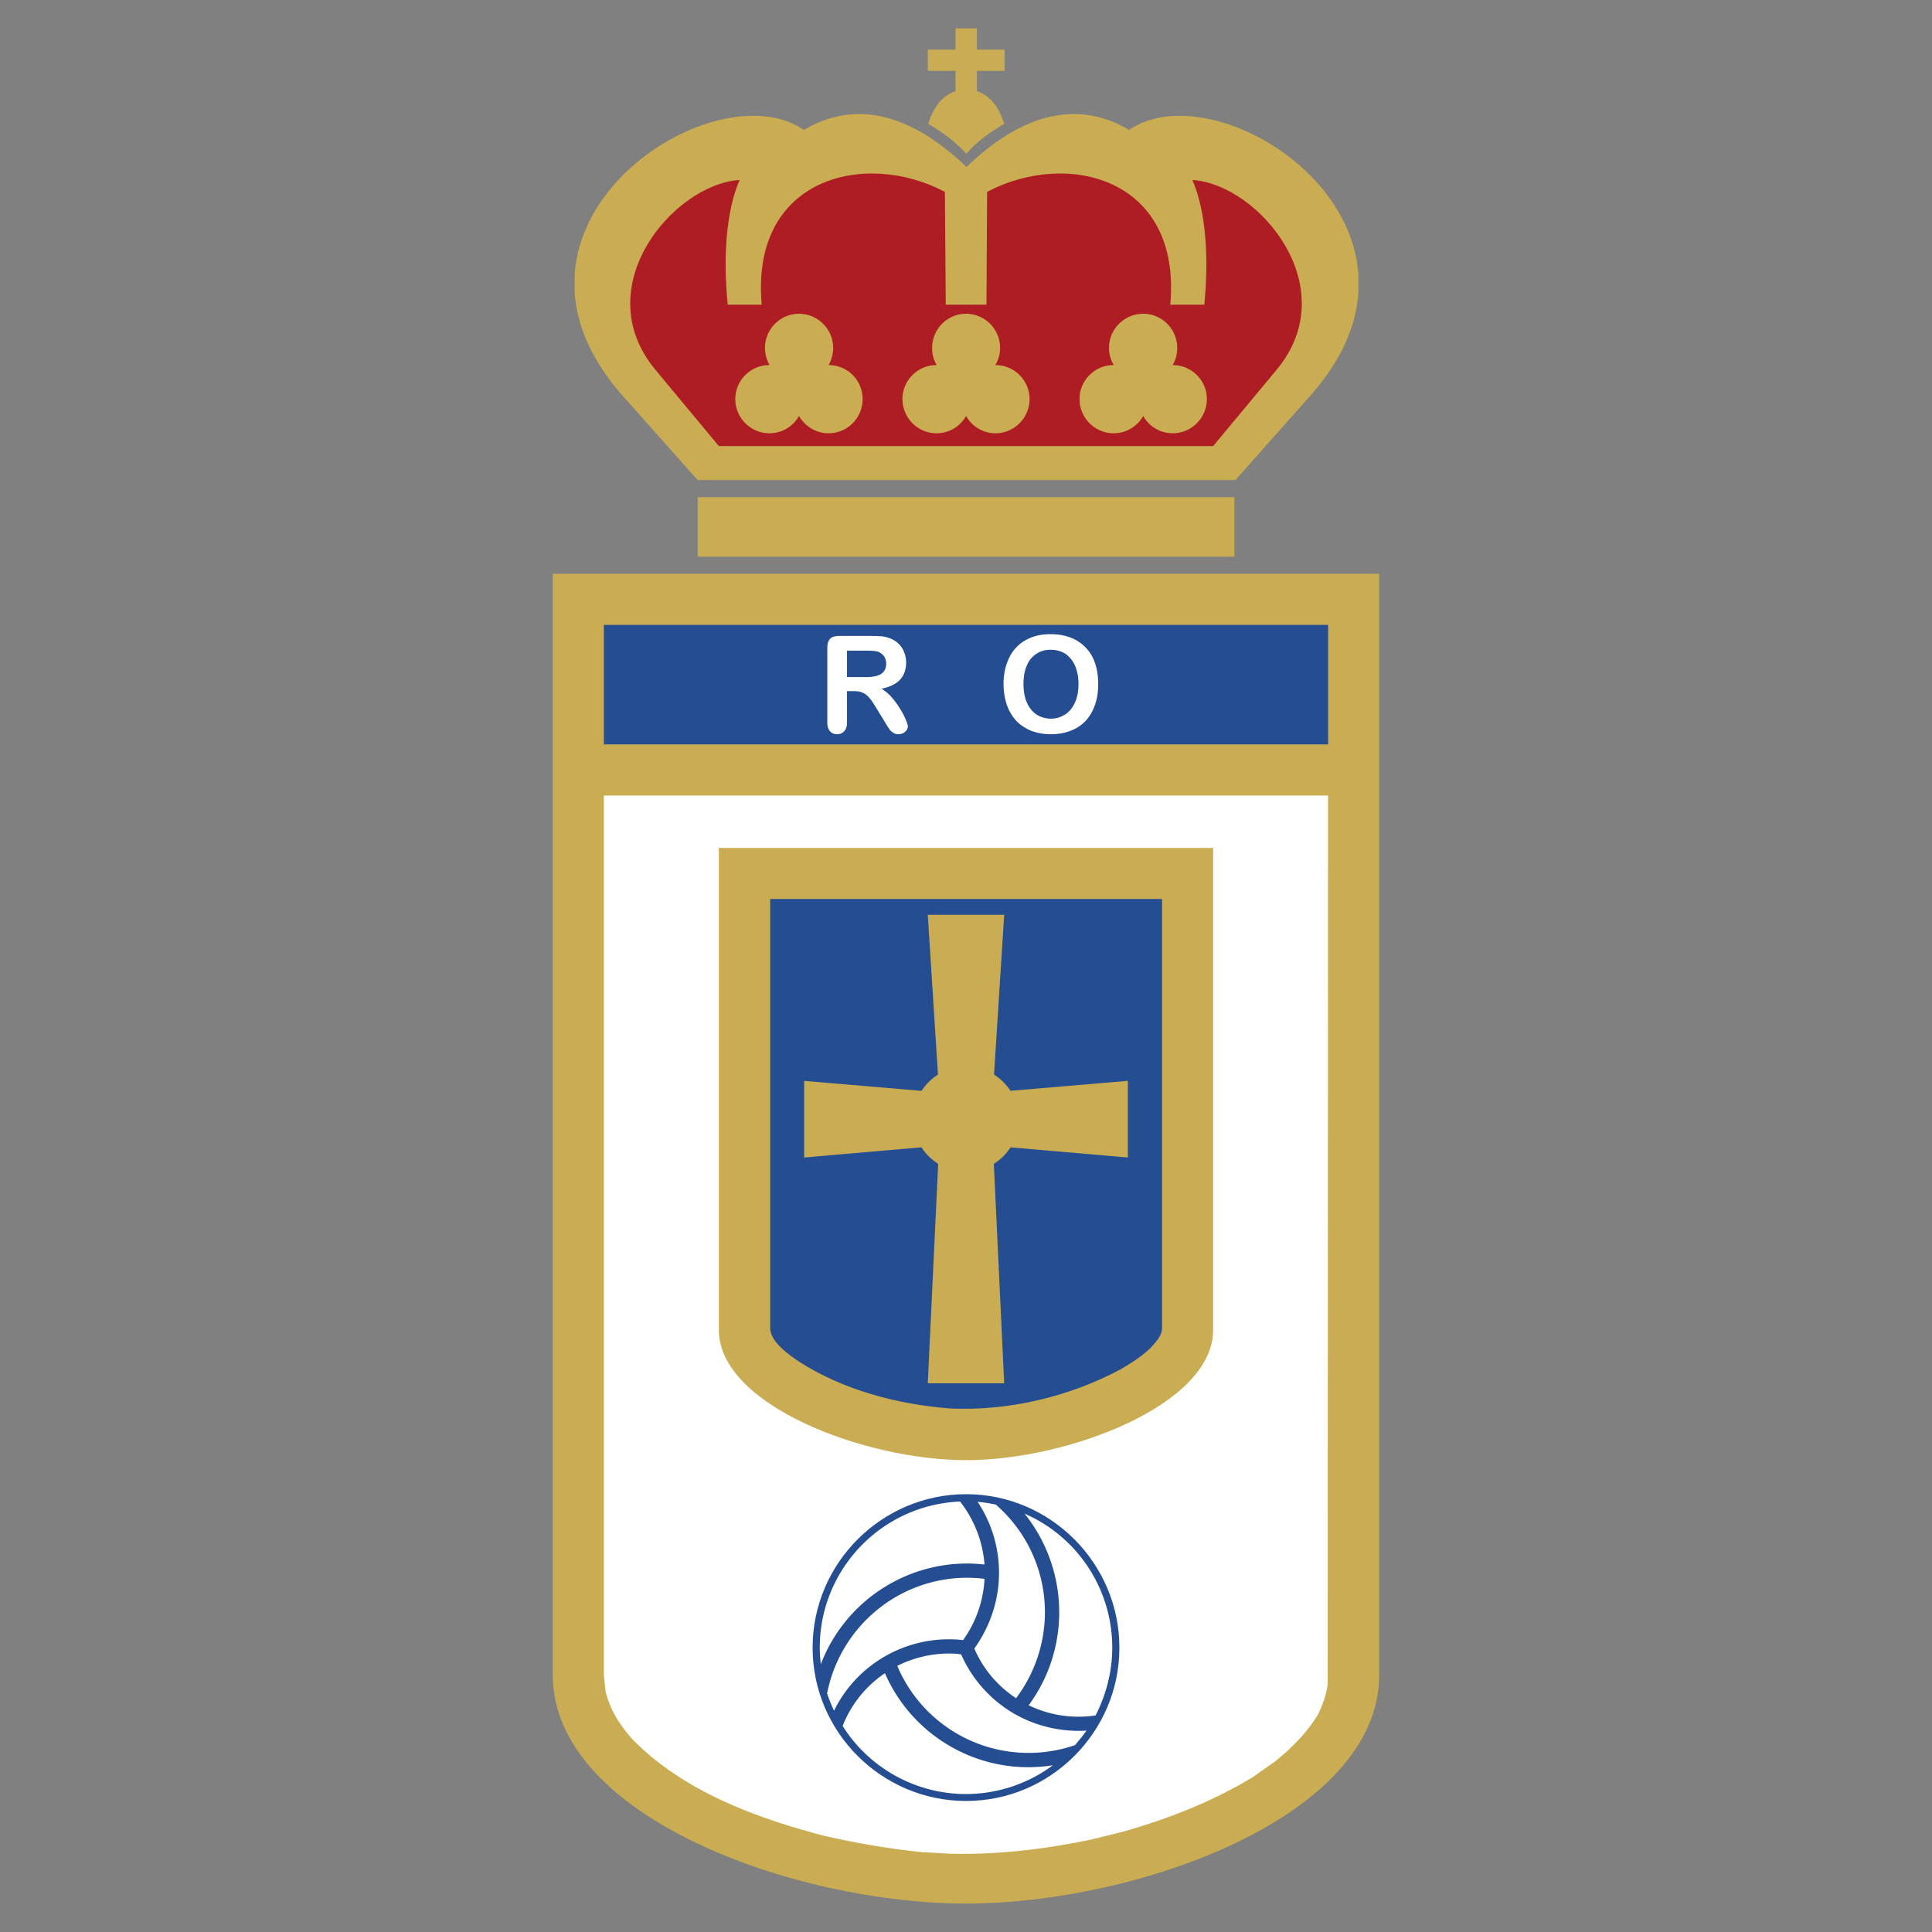 <svg xmlns="http://www.w3.org/2000/svg" width="2500" height="2500" viewBox="0 0 192.756 192.756"><rect x="0" y="0" width="192.756" height="192.756" fill="#808080" stroke="none"/><g fill-rule="evenodd" clip-rule="evenodd"><path fill="#fff" fill-opacity="0" d="M0 0h192.756v192.756H0V0z"/><path d="M55.152 57.248v109.863c0 14.191 24.237 22.811 41.236 22.811 16.979 0 41.215-8.619 41.215-22.811V57.248H55.152z" fill="#caac53"/><path d="M60.25 167.154l.172 1.641c.497 1.881 1.318 3.133 2.571 4.623 5.076 5.25 12.312 7.928 19.247 9.742a81.267 81.267 0 0 0 9.656 1.621l3.024.172c4.773.086 9.289-.453 13.977-1.426l3.219-.799c4.578-1.318 8.791-2.959 12.873-5.422l2.182-1.533c1.75-1.426 3.133-2.787 4.32-4.709.496-1.037.799-1.881.973-3.004l.035-88.693H60.25v87.787z" fill="#fff"/><path fill="#caac53" d="M69.604 49.601h53.548v5.941H69.604v-5.941z"/><path fill="#254d91" d="M60.25 62.346h72.256v11.923H60.25V62.346z"/><path d="M71.72 84.595v48.106c0 7.451 14.473 12.98 24.668 12.98 10.174 0 24.646-5.529 24.646-12.98V84.595H71.72z" fill="#caac53"/><path d="M76.84 132.549c.065 1.361 1.836 2.592 2.851 3.283 4.428 2.852 9.829 4.277 15.057 4.688 5.811.281 11.901-1.145 17.065-3.91 1.426-.842 2.916-1.77 3.844-3.195.174-.324.26-.498.281-.865V89.693H76.84v42.856z" fill="#254d91"/><path d="M100.816 114.469a5.245 5.245 0 0 1-1.662 1.643l1.035 21.902h-7.624l1.037-21.902a5.248 5.248 0 0 1-1.663-1.643l-11.708 1.016v-7.646l11.708.994a5.586 5.586 0 0 1 1.642-1.621L92.565 91.27h7.624l-1.014 15.941c.648.41 1.209.973 1.641 1.621l11.709-.994v7.646l-11.709-1.015z" fill="#caac53"/><path d="M90.362 71.786a6.946 6.946 0 0 0-.583-1.102 8.201 8.201 0 0 0-.843-1.145 3.874 3.874 0 0 0-.993-.821c.821-.173 1.447-.475 1.858-.907.388-.433.604-.994.604-1.729 0-.346-.065-.669-.194-.994-.108-.302-.281-.583-.519-.821s-.497-.41-.799-.54a3.457 3.457 0 0 0-.843-.237 16.68 16.68 0 0 0-1.123-.043H83.752c-.432 0-.735.086-.929.28-.173.194-.281.497-.281.907v7.431c0 .389.086.67.259.886.172.194.41.303.734.303a.895.895 0 0 0 .691-.303c.195-.194.281-.497.281-.886v-3.11h.669c.346 0 .648.043.864.151.151.043.281.13.432.259.086.065.173.151.238.238.238.259.475.626.756 1.102l.799 1.296c.173.302.324.54.432.691.108.173.237.302.389.389.13.108.324.173.54.173.194 0 .346-.043.497-.108.13-.086.237-.172.324-.302a.697.697 0 0 0 .129-.389c.002-.108-.084-.345-.214-.669zm-2.938-4.343a3.961 3.961 0 0 1-.951.108h-1.966v-2.635H86.472c.583 0 .972.043 1.188.129.238.108.411.26.562.454.129.216.194.454.194.713 0 .345-.086.604-.259.799-.149.195-.408.346-.733.432zM109.025 65.607a4.093 4.093 0 0 0-1.643-1.728c-.691-.389-1.555-.605-2.525-.605h-.045c-.734 0-1.381.108-1.965.346s-1.08.562-1.469.994c-.41.432-.713.972-.93 1.577a6.22 6.22 0 0 0-.322 2.052c0 .713.107 1.383.301 2.009.217.627.52 1.167.908 1.599.41.454.906.777 1.49 1.037a5.493 5.493 0 0 0 2.031.367c.754 0 1.424-.13 2.008-.367a3.876 3.876 0 0 0 1.49-1.016c.41-.453.713-.993.908-1.598.215-.605.303-1.275.303-2.031.001-.993-.172-1.879-.54-2.636zm-1.814 4.559c-.238.518-.584.907-.994 1.145-.41.259-.863.389-1.359.389h-.023c-.389 0-.734-.086-1.057-.216a2.411 2.411 0 0 1-.887-.67c-.238-.281-.432-.647-.584-1.102a5.17 5.17 0 0 1-.193-1.469c0-.562.064-1.037.193-1.469.152-.454.324-.799.562-1.08.26-.281.539-.497.865-.648a2.528 2.528 0 0 1 1.078-.216h.045c.518 0 .992.13 1.424.389.41.281.734.67.973 1.188a4.7 4.7 0 0 1 .346 1.836c0 .756-.129 1.404-.389 1.923z" fill="#fff"/><path d="M96.432 16.66c-3.975-3.802-9.872-7.474-16.223-3.694-6.912-4.752-22.141 3.111-22.875 14.452v1.75c.216 3.262 1.641 6.739 4.752 10.282l7.517 8.445h53.656l7.496-8.445c3.133-3.543 4.559-7.021 4.773-10.282v-1.75c-.756-11.341-15.963-19.204-22.875-14.452-6.33-3.758-12.205-.151-16.158 3.629a3.69 3.69 0 0 1-.063.065z" fill="#caac53"/><path d="M118.963 17.956c1.402 3.197 1.641 7.992 1.188 12.442h-3.393c1.146-12.702-10.324-15.467-18.273-11.254l-.065 11.254h-4.061l-.086-11.254c-7.949-4.212-19.419-1.447-18.274 11.254h-3.392c-.454-4.45-.216-9.246 1.188-12.442-6.589.41-15.294 10.692-8.381 18.966l6.307 7.582h49.314l6.309-7.582c6.912-8.274-1.793-18.556-8.381-18.966z" fill="#ae1d23"/><path d="M111.682 164.389c0-8.424-6.891-15.314-15.293-15.314-8.424 0-15.315 6.891-15.315 15.314s6.891 15.295 15.315 15.295c8.402 0 15.293-6.872 15.293-15.295z" fill="#254d91"/><path d="M98.225 157.52a15.025 15.025 0 0 0-1.728-.107c-6.804 0-12.658 4.838-13.976 11.535.194.604.432 1.166.691 1.729a12.684 12.684 0 0 1 5.077-5.422 12.76 12.76 0 0 1 7.798-1.621 11.423 11.423 0 0 0 2.138-6.135v.021z" fill="#fff"/><path d="M89.52 166.203a14.21 14.21 0 0 0 13.09 8.684 14.2 14.2 0 0 0 4.645-.777c.41-.475.799-.951 1.145-1.447a12.93 12.93 0 0 1-7.215-1.686 12.797 12.797 0 0 1-5.292-5.918 7.52 7.52 0 0 0-1.21-.086c-1.794 0-3.565.431-5.163 1.23z" fill="#fff"/><path d="M101.379 169.422a14.28 14.28 0 0 0 2.873-8.576c0-4.125-1.793-8.035-4.904-10.734a16.976 16.976 0 0 0-1.814-.281 12.811 12.811 0 0 1 2.139 7.086c0 2.721-.885 5.355-2.463 7.559a11.175 11.175 0 0 0 4.191 4.969l-.022-.023z" fill="#fff"/><path d="M95.784 149.809c-7.819.324-13.997 6.762-13.997 14.58 0 .541.043 1.102.108 1.643 2.549-6.654 9.289-10.736 16.33-9.938a11.56 11.56 0 0 0-2.441-6.285zM84.076 172.209a14.564 14.564 0 0 0 12.312 6.783 14.58 14.58 0 0 0 8.662-2.873c-7.02 1.123-13.911-2.658-16.762-9.182a11.306 11.306 0 0 0-4.212 5.25v.022zM109.307 171.15c1.08-2.117 1.662-4.428 1.662-6.762a14.569 14.569 0 0 0-8.748-13.371 15.747 15.747 0 0 1 3.457 9.828c0 3.35-1.059 6.588-3.047 9.289a11.395 11.395 0 0 0 6.676 1.016z" fill="#fff"/><path d="M96.411 15.342c-1.167-1.275-2.398-2.16-3.802-2.981.389-1.296 1.188-2.765 2.722-3.262v-2.03h-2.765V4.952h2.765V2.834h2.138v2.117h2.766v2.117h-2.766v2.03c1.533.497 2.334 1.966 2.721 3.262-1.403.822-2.657 1.707-3.779 2.982zM99.305 36.424c.303-.519.475-1.08.475-1.707 0-1.879-1.533-3.413-3.391-3.413-1.879 0-3.391 1.533-3.391 3.413 0 .626.151 1.188.453 1.707h-.021c-1.857 0-3.391 1.512-3.391 3.392s1.534 3.412 3.391 3.412c1.275 0 2.376-.69 2.959-1.728a3.345 3.345 0 0 0 2.938 1.728c1.857 0 3.391-1.533 3.391-3.412s-1.533-3.392-3.391-3.392h-.022zM116.996 36.424c.303-.519.453-1.08.453-1.707 0-1.879-1.512-3.413-3.391-3.413s-3.414 1.533-3.414 3.413c0 .626.174 1.188.477 1.707h-.021c-1.859 0-3.393 1.512-3.393 3.392s1.533 3.412 3.393 3.412a3.38 3.38 0 0 0 2.959-1.728 3.37 3.37 0 0 0 2.938 1.728c1.879 0 3.412-1.533 3.412-3.412s-1.534-3.392-3.413-3.392zM82.672 36.424a3.54 3.54 0 0 0 .453-1.707 3.42 3.42 0 0 0-3.413-3.413c-1.858 0-3.391 1.533-3.391 3.413 0 .626.172 1.188.453 1.707-1.879 0-3.413 1.512-3.413 3.392s1.534 3.412 3.413 3.412a3.37 3.37 0 0 0 2.938-1.728c.604 1.037 1.706 1.728 2.959 1.728 1.879 0 3.391-1.533 3.391-3.412s-1.511-3.392-3.39-3.392zM78.698 38.109v0z" fill="#caac53"/></g></svg>
